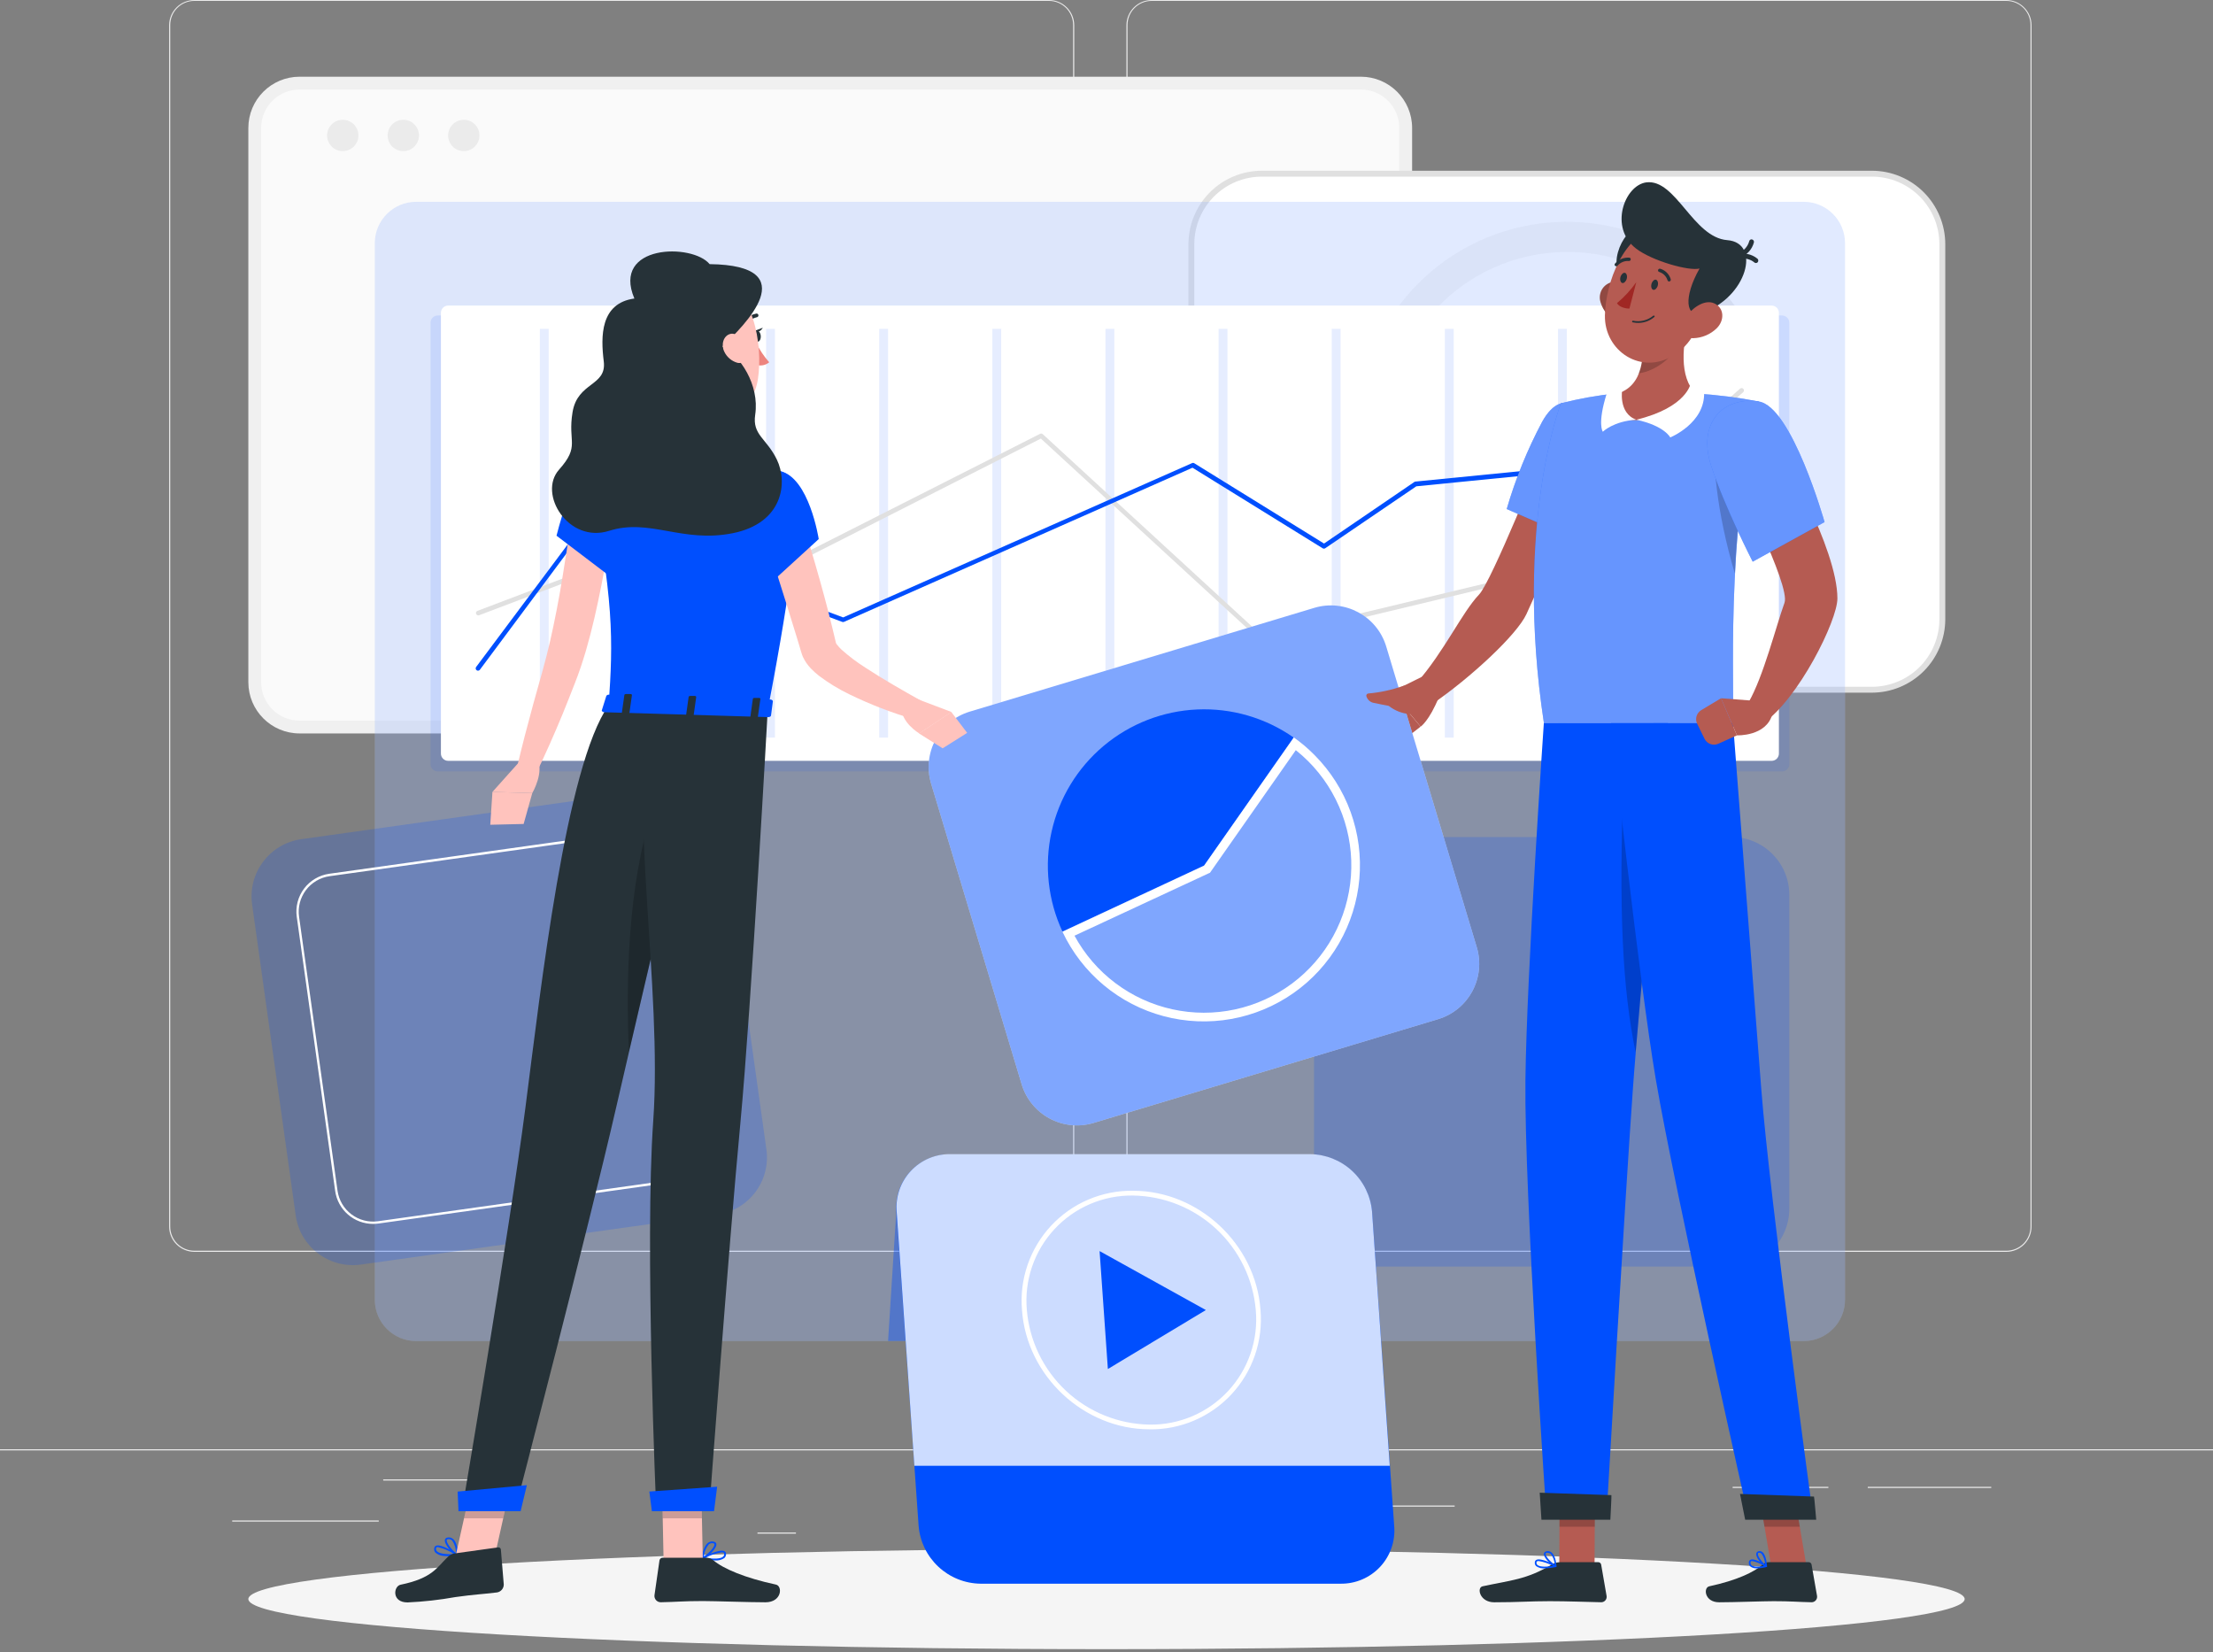 <svg width="280" height="209" viewBox="0 0 280 209" fill="none" xmlns="http://www.w3.org/2000/svg">
<rect x="0" y="0" width="280" height="209" fill="#808080" stroke="none"/>
<path d="M280 183.344H0V183.484H280V183.344Z" fill="#EBEBEB"/>
<path d="M47.925 192.354H29.378V192.494H47.925V192.354Z" fill="#EBEBEB"/>
<path d="M100.705 193.878H95.838V194.018H100.705V193.878Z" fill="#EBEBEB"/>
<path d="M62.72 187.158H48.485V187.298H62.72V187.158Z" fill="#EBEBEB"/>
<path d="M251.944 188.098H236.32V188.238H251.944V188.098Z" fill="#EBEBEB"/>
<path d="M231.336 188.098H219.223V188.238H231.336V188.098Z" fill="#EBEBEB"/>
<path d="M184.05 190.462H155.238V190.602H184.05V190.462Z" fill="#EBEBEB"/>
<path d="M132.72 158.368H24.59C23.742 158.366 22.931 158.029 22.332 157.429C21.734 156.83 21.398 156.017 21.398 155.17V3.17C21.405 2.327 21.744 1.522 22.342 0.929C22.94 0.335 23.747 0.001 24.59 -1.52588e-05H132.72C133.568 -1.52588e-05 134.381 0.337 134.981 0.937C135.581 1.536 135.918 2.35 135.918 3.198V155.17C135.918 156.018 135.581 156.832 134.981 157.431C134.381 158.031 133.568 158.368 132.72 158.368ZM24.59 0.112C23.78 0.113 23.003 0.436 22.431 1.01C21.859 1.583 21.538 2.36 21.538 3.17V155.17C21.538 155.98 21.859 156.757 22.431 157.33C23.003 157.904 23.78 158.226 24.59 158.228H132.72C133.531 158.226 134.307 157.904 134.88 157.331C135.454 156.758 135.776 155.981 135.778 155.17V3.17C135.776 2.359 135.454 1.582 134.88 1.009C134.307 0.436 133.531 0.113 132.72 0.112H24.59Z" fill="#EBEBEB"/>
<path d="M253.854 158.368H145.718C144.87 158.366 144.058 158.029 143.458 157.43C142.859 156.83 142.522 156.018 142.52 155.17V3.17C142.529 2.327 142.869 1.522 143.468 0.928C144.067 0.335 144.875 0.001 145.718 -1.52588e-05H253.854C254.695 0.003 255.501 0.337 256.098 0.931C256.694 1.524 257.033 2.328 257.04 3.17V155.17C257.04 156.016 256.705 156.828 256.107 157.427C255.51 158.027 254.7 158.365 253.854 158.368ZM145.718 0.112C144.907 0.113 144.13 0.436 143.557 1.009C142.984 1.582 142.661 2.359 142.66 3.17V155.17C142.661 155.981 142.984 156.758 143.557 157.331C144.13 157.904 144.907 158.226 145.718 158.228H253.854C254.664 158.226 255.441 157.904 256.014 157.331C256.587 156.758 256.91 155.981 256.911 155.17V3.17C256.91 2.359 256.587 1.582 256.014 1.009C255.441 0.436 254.664 0.113 253.854 0.112H145.718Z" fill="#EBEBEB"/>
<path d="M172.183 9.705H37.906C34.325 9.705 31.422 12.608 31.422 16.19V86.302C31.422 89.883 34.325 92.786 37.906 92.786H172.183C175.765 92.786 178.668 89.883 178.668 86.302V16.19C178.668 12.608 175.765 9.705 172.183 9.705Z" fill="#F0F0F0"/>
<path d="M177.044 86.307V16.19C177.044 13.505 174.868 11.329 172.183 11.329L37.901 11.329C35.216 11.329 33.04 13.505 33.04 16.19V86.307C33.04 88.992 35.216 91.168 37.901 91.168L172.183 91.168C174.868 91.168 177.044 88.992 177.044 86.307Z" fill="#FAFAFA"/>
<path d="M43.366 19.118C44.461 19.118 45.349 18.231 45.349 17.136C45.349 16.041 44.461 15.154 43.366 15.154C42.272 15.154 41.384 16.041 41.384 17.136C41.384 18.231 42.272 19.118 43.366 19.118Z" fill="#EBEBEB"/>
<path d="M51.027 19.118C52.122 19.118 53.01 18.231 53.01 17.136C53.01 16.041 52.122 15.154 51.027 15.154C49.932 15.154 49.045 16.041 49.045 17.136C49.045 18.231 49.932 19.118 51.027 19.118Z" fill="#EBEBEB"/>
<path d="M58.682 19.118C59.777 19.118 60.665 18.231 60.665 17.136C60.665 16.041 59.777 15.154 58.682 15.154C57.587 15.154 56.7 16.041 56.7 17.136C56.7 18.231 57.587 19.118 58.682 19.118Z" fill="#EBEBEB"/>
<path d="M236.846 21.974H159.65C154.73 21.974 150.741 25.963 150.741 30.884V78.35C150.741 83.27 154.73 87.259 159.65 87.259H236.846C241.767 87.259 245.756 83.27 245.756 78.35V30.884C245.756 25.963 241.767 21.974 236.846 21.974Z" fill="white"/>
<path d="M236.846 87.629H159.645C157.185 87.624 154.828 86.645 153.088 84.906C151.349 83.167 150.37 80.809 150.366 78.35V30.878C150.37 28.419 151.349 26.061 153.088 24.322C154.828 22.583 157.185 21.604 159.645 21.599H236.846C239.306 21.604 241.664 22.583 243.403 24.322C245.142 26.061 246.121 28.419 246.126 30.878V78.35C246.121 80.809 245.142 83.167 243.403 84.906C241.664 86.645 239.306 87.624 236.846 87.629ZM159.645 22.344C157.382 22.347 155.213 23.247 153.613 24.847C152.013 26.447 151.113 28.616 151.11 30.878V78.35C151.113 80.612 152.013 82.781 153.613 84.381C155.213 85.981 157.382 86.881 159.645 86.884H236.846C239.109 86.881 241.278 85.981 242.878 84.381C244.478 82.781 245.378 80.612 245.381 78.35V30.878C245.378 28.616 244.478 26.447 242.878 24.847C241.278 23.247 239.109 22.347 236.846 22.344H159.645Z" fill="#E0E0E0"/>
<path d="M187.992 79.117C183.694 77.317 179.944 74.42 177.117 70.717L180.13 68.421C182.553 71.599 185.769 74.085 189.457 75.626C193.144 77.168 197.172 77.712 201.137 77.204C205.101 76.697 208.862 75.154 212.042 72.733C215.221 70.311 217.708 67.096 219.251 63.409L222.746 64.87C220 71.346 214.808 76.476 208.3 79.144C201.792 81.812 194.493 81.802 187.992 79.117Z" fill="#E0E0E0"/>
<path d="M222.746 64.859L219.251 63.398C220.407 60.639 221.008 57.679 221.019 54.688C221.03 51.696 220.452 48.732 219.316 45.964C218.181 43.197 216.511 40.68 214.402 38.559C212.293 36.437 209.787 34.752 207.026 33.6L208.494 30.094C214.991 32.813 220.142 38.001 222.815 44.517C225.487 51.033 225.462 58.344 222.746 64.842V64.859Z" fill="#EBEBEB"/>
<path d="M177.117 70.706C173.575 66.056 171.667 60.369 171.687 54.524C171.707 48.68 173.654 43.005 177.227 38.38C180.8 33.755 185.799 30.438 191.449 28.943C197.099 27.448 203.084 27.859 208.477 30.111L207.026 33.6C202.406 31.688 197.284 31.349 192.452 32.636C187.619 33.923 183.344 36.764 180.287 40.722C177.23 44.679 175.559 49.533 175.534 54.533C175.509 59.534 177.129 64.404 180.146 68.393L177.117 70.706Z" fill="#F5F5F5"/>
<path d="M140 208.634C199.966 208.634 248.578 205.796 248.578 202.294C248.578 198.793 199.966 195.955 140 195.955C80.034 195.955 31.422 198.793 31.422 202.294C31.422 205.796 80.034 208.634 140 208.634Z" fill="#F5F5F5"/>
<g opacity="0.3">
<path d="M228.206 25.53H52.657C49.765 25.53 47.421 27.875 47.421 30.766V164.422C47.421 167.313 49.765 169.658 52.657 169.658H228.206C231.097 169.658 233.442 167.313 233.442 164.422V30.766C233.442 27.875 231.097 25.53 228.206 25.53Z" fill="white"/>
<path opacity="0.4" d="M228.206 25.53H52.657C49.765 25.53 47.421 27.875 47.421 30.766V164.422C47.421 167.313 49.765 169.658 52.657 169.658H228.206C231.097 169.658 233.442 167.313 233.442 164.422V30.766C233.442 27.875 231.097 25.53 228.206 25.53Z" fill="#004FFE"/>
</g>
<path opacity="0.1" d="M225.473 39.911H55.39C54.882 39.911 54.471 40.322 54.471 40.83V96.673C54.471 97.18 54.882 97.591 55.39 97.591H225.473C225.98 97.591 226.391 97.18 226.391 96.673V40.83C226.391 40.322 225.98 39.911 225.473 39.911Z" fill="#004FFE"/>
<path d="M224.157 38.657H56.706C56.198 38.657 55.787 39.068 55.787 39.575V95.334C55.787 95.842 56.198 96.253 56.706 96.253H224.157C224.664 96.253 225.075 95.842 225.075 95.334V39.575C225.075 39.068 224.664 38.657 224.157 38.657Z" fill="white"/>
<path opacity="0.1" d="M69.423 41.602H68.303V93.313H69.423V41.602Z" fill="#004FFE"/>
<path opacity="0.1" d="M83.737 41.602H82.617V93.313H83.737V41.602Z" fill="#004FFE"/>
<path opacity="0.1" d="M98.05 41.602H96.93V93.313H98.05V41.602Z" fill="#004FFE"/>
<path opacity="0.1" d="M112.364 41.602H111.244V93.313H112.364V41.602Z" fill="#004FFE"/>
<path opacity="0.1" d="M126.678 41.602H125.558V93.313H126.678V41.602Z" fill="#004FFE"/>
<path opacity="0.1" d="M140.991 41.602H139.871V93.313H140.991V41.602Z" fill="#004FFE"/>
<path opacity="0.1" d="M155.305 41.602H154.185V93.313H155.305V41.602Z" fill="#004FFE"/>
<path opacity="0.1" d="M169.618 41.602H168.498V93.313H169.618V41.602Z" fill="#004FFE"/>
<path opacity="0.1" d="M183.932 41.602H182.812V93.313H183.932V41.602Z" fill="#004FFE"/>
<path opacity="0.1" d="M198.245 41.602H197.125V93.313H198.245V41.602Z" fill="#004FFE"/>
<path opacity="0.1" d="M212.559 41.602H211.439V93.313H212.559V41.602Z" fill="#004FFE"/>
<path d="M159.729 81.155C159.692 81.156 159.656 81.15 159.623 81.136C159.589 81.123 159.558 81.103 159.533 81.077L131.695 55.485L102.441 70.325C102.364 70.356 102.277 70.356 102.2 70.325L91.42 66.147L60.62 77.834C60.547 77.862 60.465 77.859 60.394 77.826C60.322 77.794 60.267 77.734 60.239 77.661C60.225 77.625 60.218 77.586 60.218 77.547C60.219 77.509 60.227 77.471 60.243 77.435C60.259 77.4 60.281 77.368 60.31 77.341C60.338 77.314 60.371 77.294 60.407 77.28L91.33 65.554C91.399 65.528 91.475 65.528 91.543 65.554L102.306 69.72L131.6 54.88C131.654 54.852 131.715 54.842 131.775 54.85C131.835 54.858 131.891 54.884 131.936 54.925L159.813 80.55L193.654 72.436L220.164 49.168C220.223 49.116 220.301 49.09 220.38 49.095C220.459 49.1 220.532 49.137 220.584 49.196C220.636 49.255 220.662 49.333 220.657 49.412C220.652 49.49 220.615 49.564 220.556 49.616L193.99 72.934C193.951 72.964 193.908 72.985 193.861 72.996L159.796 81.166L159.729 81.155Z" fill="#E0E0E0"/>
<path d="M60.48 84.846C60.417 84.847 60.356 84.827 60.306 84.79C60.275 84.767 60.248 84.738 60.227 84.705C60.207 84.671 60.193 84.634 60.188 84.596C60.182 84.557 60.184 84.517 60.194 84.48C60.204 84.442 60.221 84.406 60.245 84.375L73.92 66.08C73.958 66.028 74.012 65.991 74.074 65.973C74.136 65.954 74.201 65.957 74.262 65.979L106.68 78.109L150.814 58.593C150.856 58.571 150.903 58.559 150.951 58.559C150.999 58.559 151.046 58.571 151.088 58.593L167.524 68.762L178.959 60.967C178.998 60.939 179.045 60.923 179.094 60.922L220.366 56.834C220.444 56.828 220.522 56.853 220.582 56.903C220.643 56.953 220.682 57.025 220.69 57.103C220.697 57.182 220.672 57.26 220.622 57.32C220.572 57.381 220.5 57.419 220.422 57.428L179.2 61.522L167.67 69.362C167.622 69.392 167.566 69.408 167.51 69.408C167.453 69.408 167.398 69.392 167.35 69.362L150.881 59.17L106.781 78.674C106.709 78.703 106.629 78.703 106.557 78.674L74.234 66.578L60.738 84.7C60.711 84.744 60.673 84.781 60.628 84.806C60.583 84.832 60.532 84.845 60.48 84.846Z" fill="#004FFE"/>
<path opacity="0.2" d="M219.078 105.89H173.566C169.527 105.89 166.253 109.165 166.253 113.204V152.919C166.253 156.958 169.527 160.233 173.566 160.233H219.078C223.117 160.233 226.391 156.958 226.391 152.919V113.204C226.391 109.165 223.117 105.89 219.078 105.89Z" fill="#004FFE"/>
<path opacity="0.4" d="M121.307 153.317L113.434 152.757L112.364 169.652H121.307V153.317Z" fill="#004FFE"/>
<path d="M169.585 200.351H124.068C122.086 200.326 120.184 199.562 118.734 198.21C117.284 196.858 116.391 195.013 116.228 193.038L113.428 153.317C113.35 152.382 113.468 151.441 113.776 150.554C114.083 149.668 114.573 148.855 115.213 148.169C115.854 147.484 116.63 146.94 117.494 146.572C118.357 146.205 119.288 146.023 120.226 146.037H165.76C167.737 146.06 169.635 146.818 171.085 148.164C172.534 149.51 173.43 151.346 173.6 153.317L176.4 193.038C176.483 193.977 176.368 194.923 176.062 195.815C175.756 196.706 175.265 197.524 174.623 198.214C173.98 198.903 173.199 199.45 172.331 199.818C171.463 200.187 170.527 200.368 169.585 200.351Z" fill="#004FFE"/>
<path opacity="0.8" d="M165.76 146.009H120.249C119.311 145.995 118.38 146.177 117.516 146.544C116.653 146.912 115.876 147.456 115.236 148.142C114.595 148.827 114.105 149.64 113.798 150.526C113.491 151.413 113.372 152.354 113.45 153.289L115.69 185.433H175.84L173.6 153.289C173.431 151.319 172.534 149.482 171.085 148.136C169.636 146.79 167.738 146.032 165.76 146.009Z" fill="white"/>
<path d="M145.432 180.818C137.127 180.818 129.898 174.059 129.31 165.754C129.14 163.817 129.379 161.866 130.011 160.026C130.643 158.187 131.653 156.501 132.977 155.076C134.302 153.652 135.91 152.521 137.698 151.757C139.487 150.993 141.415 150.612 143.36 150.64C151.665 150.64 158.894 157.399 159.482 165.704C159.653 167.641 159.414 169.593 158.783 171.433C158.152 173.272 157.142 174.959 155.819 176.384C154.495 177.809 152.887 178.94 151.099 179.705C149.311 180.47 147.382 180.851 145.438 180.824L145.432 180.818ZM143.36 151.245C141.499 151.218 139.652 151.582 137.941 152.314C136.229 153.045 134.69 154.128 133.423 155.492C132.156 156.856 131.19 158.471 130.586 160.232C129.983 161.993 129.756 163.861 129.92 165.715C130.247 169.629 132.018 173.282 134.888 175.963C137.758 178.644 141.522 180.163 145.449 180.225C147.31 180.252 149.156 179.887 150.868 179.156C152.58 178.424 154.119 177.341 155.386 175.977C156.652 174.613 157.619 172.999 158.222 171.238C158.826 169.477 159.053 167.609 158.889 165.754C158.561 161.84 156.791 158.188 153.921 155.507C151.051 152.825 147.287 151.306 143.36 151.245Z" fill="white"/>
<path d="M152.572 165.732L139.126 158.273L140.174 173.191L152.572 165.732Z" fill="#004FFE"/>
<path d="M201.751 198.145H197.288L197.338 187.807H201.802L201.751 198.145Z" fill="#B55B52"/>
<path d="M228.564 198.145H224.101L222.348 187.807H226.811L228.564 198.145Z" fill="#B55B52"/>
<path d="M223.804 197.63H228.844C228.931 197.627 229.016 197.657 229.083 197.712C229.15 197.768 229.194 197.846 229.208 197.932L229.902 201.902C229.917 202.001 229.91 202.102 229.882 202.198C229.854 202.294 229.806 202.382 229.74 202.458C229.675 202.533 229.594 202.594 229.503 202.635C229.412 202.677 229.313 202.698 229.214 202.698C227.461 202.664 226.615 202.563 224.409 202.563C223.054 202.563 219.369 202.703 217.515 202.703C215.662 202.703 215.488 200.85 216.261 200.682C219.738 199.931 221.939 198.895 223.087 197.882C223.289 197.717 223.543 197.628 223.804 197.63Z" fill="#263238"/>
<path d="M197.344 197.63H202.216C202.303 197.628 202.389 197.658 202.456 197.713C202.524 197.768 202.57 197.846 202.586 197.932L203.274 201.902C203.291 202.001 203.285 202.101 203.259 202.197C203.232 202.293 203.185 202.382 203.12 202.458C203.056 202.533 202.976 202.594 202.885 202.635C202.795 202.677 202.696 202.698 202.597 202.698C200.838 202.664 198.302 202.563 196.09 202.563C193.508 202.563 192.086 202.703 189.056 202.703C187.219 202.703 186.816 200.85 187.578 200.682C191.106 199.92 193.144 199.836 196.252 197.977C196.578 197.764 196.955 197.644 197.344 197.63Z" fill="#263238"/>
<path d="M201.32 59.086L195.222 57.299C195.222 57.299 188.737 73.539 187.135 75.219C184.962 77.498 182.778 82.365 179.228 86.419C179.474 87.142 180.65 88.754 181.278 89.018C186.038 85.758 191.918 80.321 193.133 77.689C195.866 71.708 201.32 59.086 201.32 59.086Z" fill="#B55B52"/>
<path d="M203.168 56.297C204.904 60.161 199.763 68.365 199.763 68.365L190.635 64.4C191.745 60.578 193.247 56.882 195.115 53.368C197.926 48.311 201.264 52.08 203.168 56.297Z" fill="#004FFE"/>
<path opacity="0.4" d="M203.168 56.297C204.904 60.161 199.763 68.365 199.763 68.365L190.635 64.4C191.745 60.578 193.247 56.882 195.115 53.368C197.926 48.311 201.264 52.08 203.168 56.297Z" fill="white"/>
<path d="M180.684 85.238L176.07 87.517L179.749 91.924C179.749 91.924 180.83 91.213 182.062 88.183L180.684 85.238Z" fill="#B55B52"/>
<path d="M174.306 92.831L175.263 93.626C175.577 93.885 175.97 94.029 176.376 94.036C176.783 94.043 177.18 93.913 177.503 93.666L179.743 91.924L176.064 87.517L173.992 90.395C173.728 90.766 173.614 91.223 173.672 91.675C173.73 92.126 173.956 92.539 174.306 92.831Z" fill="#B55B52"/>
<path d="M166.282 76.901L122.704 90.025C118.837 91.189 116.646 95.269 117.81 99.137L129.263 137.165C130.428 141.032 134.507 143.224 138.375 142.059L181.953 128.935C185.82 127.77 188.011 123.691 186.847 119.823L175.394 81.795C174.229 77.927 170.15 75.736 166.282 76.901Z" fill="white"/>
<path opacity="0.5" d="M166.282 76.901L122.704 90.025C118.837 91.189 116.646 95.269 117.81 99.137L129.263 137.165C130.428 141.032 134.507 143.224 138.375 142.059L181.953 128.935C185.82 127.77 188.011 123.691 186.847 119.823L175.394 81.795C174.229 77.927 170.15 75.736 166.282 76.901Z" fill="#004FFE"/>
<path d="M152.348 109.491L134.428 117.846C132.592 113.903 132.107 109.465 133.05 105.218C133.992 100.972 136.309 97.155 139.641 94.359C142.973 91.563 147.134 89.944 151.48 89.753C155.825 89.561 160.112 90.809 163.677 93.302L152.348 109.491Z" fill="#004FFE"/>
<path d="M163.94 94.892C164.496 95.334 165.027 95.807 165.53 96.309C167.419 98.201 168.878 100.478 169.809 102.983C170.74 105.489 171.122 108.166 170.927 110.833C170.733 113.499 169.967 116.092 168.682 118.437C167.398 120.781 165.623 122.821 163.481 124.42C161.338 126.018 158.876 127.137 156.263 127.701C153.65 128.264 150.946 128.259 148.334 127.685C145.723 127.112 143.266 125.983 141.13 124.376C138.993 122.77 137.227 120.722 135.951 118.373L152.818 110.533L153.093 110.41L153.266 110.163L163.94 94.92M163.682 93.33L152.348 109.519L134.428 117.874C135.655 120.48 137.437 122.786 139.649 124.631C141.861 126.476 144.449 127.815 147.233 128.554C150.017 129.294 152.929 129.416 155.764 128.912C158.6 128.408 161.292 127.29 163.65 125.637C166.009 123.984 167.977 121.835 169.418 119.341C170.859 116.847 171.738 114.068 171.992 111.199C172.246 108.33 171.87 105.44 170.891 102.732C169.911 100.023 168.351 97.561 166.32 95.519C165.509 94.696 164.626 93.946 163.682 93.279V93.33Z" fill="white"/>
<path opacity="0.2" d="M197.338 187.807L197.31 193.138H201.779L201.807 187.807H197.338Z" fill="black"/>
<path opacity="0.2" d="M226.811 187.807H222.348L223.25 193.138H227.718L226.811 187.807Z" fill="black"/>
<path d="M197.495 51.022C197.495 51.022 191.537 66.366 195.345 91.482H219.229C219.57 87.814 218.159 68.068 222.522 50.792C219.897 50.284 217.243 49.948 214.575 49.784C211.194 49.588 207.804 49.588 204.422 49.784C202.085 50.02 199.77 50.434 197.495 51.022Z" fill="#004FFE"/>
<path opacity="0.4" d="M197.495 51.022C197.495 51.022 191.537 66.366 195.345 91.482H219.229C219.57 87.814 218.159 68.068 222.522 50.792C219.897 50.284 217.243 49.948 214.575 49.784C211.194 49.588 207.804 49.588 204.422 49.784C202.085 50.02 199.77 50.434 197.495 51.022Z" fill="white"/>
<path opacity="0.2" d="M217.129 55.059C216.569 57.904 217.168 64.702 219.503 72.565C219.781 65.817 220.653 59.106 222.107 52.511V52.478C220.545 52.315 217.638 52.394 217.129 55.059Z" fill="black"/>
<path d="M213.702 40.32C212.906 43.585 212.391 47.634 214.575 49.84C214.575 49.84 213.102 53.155 207.032 53.155C201.488 53.155 204.422 49.84 204.422 49.84C208.107 48.972 208.13 44.464 207.62 41.927L213.702 40.32Z" fill="#B55B52"/>
<path d="M207.038 53.099C210.616 53.872 211.327 55.339 211.327 55.339C211.327 55.339 215.779 53.53 215.611 49.605C215.611 49.605 214.564 48.961 213.931 48.44C213.92 48.462 213.511 51.52 207.038 53.099Z" fill="white"/>
<path d="M207.038 53.099C204.142 53.278 202.798 54.617 202.798 54.617C202.798 54.617 202.07 53.67 203.291 49.784C203.931 49.527 204.59 49.321 205.262 49.168C205.262 49.168 204.68 52.259 207.038 53.099Z" fill="white"/>
<path opacity="0.2" d="M207.614 41.877C207.922 43.361 208.04 45.522 207.334 47.236C207.906 47.151 208.463 46.983 208.986 46.738C211.086 45.769 212.167 44.246 213.332 41.983C213.438 41.423 213.562 40.863 213.702 40.303L207.614 41.877Z" fill="black"/>
<path d="M202.535 38.304C202.696 38.82 202.961 39.297 203.315 39.706C203.668 40.115 204.103 40.446 204.59 40.678C205.901 41.294 206.83 40.118 206.735 38.752C206.629 37.498 205.822 35.666 204.383 35.638C204.066 35.642 203.753 35.721 203.473 35.87C203.192 36.019 202.951 36.233 202.77 36.494C202.589 36.755 202.474 37.055 202.433 37.37C202.392 37.685 202.427 38.005 202.535 38.304Z" fill="#B55B52"/>
<path opacity="0.2" d="M202.535 38.304C202.696 38.82 202.961 39.297 203.315 39.706C203.668 40.115 204.103 40.446 204.59 40.678C205.901 41.294 206.83 40.118 206.735 38.752C206.629 37.498 205.822 35.666 204.383 35.638C204.066 35.642 203.753 35.721 203.473 35.87C203.192 36.019 202.951 36.233 202.77 36.494C202.589 36.755 202.474 37.055 202.433 37.37C202.392 37.685 202.427 38.005 202.535 38.304Z" fill="black"/>
<path d="M207.239 29.12C205.436 28.465 202.535 35.084 206.556 35.465C210.577 35.846 209.95 30.117 207.239 29.12Z" fill="#263238"/>
<path d="M216.541 36.31C215.152 40.589 214.547 43.159 211.814 44.912C207.704 47.555 202.955 44.419 203.062 39.872C203.162 35.773 205.419 29.462 210.045 28.672C214.67 27.882 217.93 32.026 216.541 36.31Z" fill="#B55B52"/>
<path d="M207.038 31.472C203.538 28.818 205.537 23.436 208.298 23.072C212.05 22.602 214.194 30.038 218.546 30.38C222.897 30.722 221.015 37.66 215.365 39.57C213.287 40.281 212.962 37.643 215.034 33.97C213.702 34.322 209.059 33.006 207.038 31.472Z" fill="#263238"/>
<path d="M206.998 40.841C207.416 40.877 207.836 40.83 208.235 40.702C208.634 40.575 209.004 40.368 209.322 40.096C209.332 40.086 209.34 40.074 209.346 40.061C209.351 40.048 209.354 40.034 209.354 40.02C209.354 40.006 209.351 39.992 209.346 39.979C209.34 39.967 209.332 39.955 209.322 39.945C209.302 39.926 209.275 39.915 209.247 39.915C209.219 39.915 209.192 39.926 209.171 39.945C208.821 40.235 208.41 40.442 207.969 40.55C207.528 40.659 207.068 40.666 206.623 40.572C206.596 40.567 206.567 40.573 206.544 40.589C206.521 40.605 206.505 40.629 206.5 40.656C206.497 40.669 206.496 40.683 206.498 40.697C206.501 40.71 206.505 40.723 206.513 40.734C206.52 40.746 206.53 40.756 206.541 40.764C206.552 40.771 206.565 40.777 206.578 40.779C206.717 40.808 206.857 40.828 206.998 40.841Z" fill="#263238"/>
<path d="M217.224 41.513C216.421 42.305 215.345 42.76 214.217 42.784C212.744 42.784 212.464 41.373 213.254 40.174C213.965 39.099 215.583 37.8 216.882 38.371C218.182 38.942 218.21 40.522 217.224 41.513Z" fill="#B55B52"/>
<path d="M211.042 91.482C211.042 91.482 210.437 97.082 209.658 104.703C208.768 113.327 207.659 124.522 206.959 133.056C206.957 133.095 206.957 133.134 206.959 133.174C206.825 134.792 206.702 136.31 206.606 137.698C205.604 151.614 203.246 192.108 203.246 192.108H195.686C195.686 192.108 192.836 150.786 193.004 136.623C193.166 123.004 195.334 91.482 195.334 91.482H211.042Z" fill="#004FFE"/>
<path d="M203.885 189.146C203.918 189.146 203.75 192.259 203.75 192.259H195.031L194.813 188.838L203.885 189.146Z" fill="#263238"/>
<path opacity="0.2" d="M209.658 104.72C208.768 113.344 207.659 124.538 206.959 133.073C206.957 133.112 206.957 133.151 206.959 133.19C205.279 125.104 204.781 115.041 205.425 98.47L209.658 104.72Z" fill="black"/>
<path d="M203.84 91.482C203.84 91.482 207.323 123.743 209.496 136.528C211.87 150.528 221.256 192.108 221.256 192.108H229.438C229.438 192.108 223.922 151.659 222.846 137.788C221.676 122.741 219.268 91.47 219.268 91.47L203.84 91.482Z" fill="#004FFE"/>
<path d="M229.516 189.33C229.55 189.33 229.796 192.259 229.796 192.259H220.808L220.153 188.994L229.516 189.33Z" fill="#263238"/>
<path d="M209.754 36.109C209.664 36.462 209.401 36.708 209.194 36.669C208.986 36.63 208.858 36.294 208.947 35.941C209.037 35.588 209.3 35.336 209.507 35.381C209.714 35.426 209.843 35.756 209.754 36.109Z" fill="#263238"/>
<path d="M205.828 35.246C205.738 35.599 205.475 35.846 205.268 35.806C205.061 35.767 204.932 35.426 205.022 35.073C205.111 34.72 205.374 34.474 205.582 34.513C205.789 34.552 205.918 34.894 205.828 35.246Z" fill="#263238"/>
<path d="M207.032 35.694C206.337 36.685 205.514 37.579 204.585 38.354C205.05 39.071 206.164 39.038 206.164 39.038L207.032 35.694Z" fill="#A02724"/>
<path d="M211.12 35.599C211.089 35.589 211.062 35.572 211.038 35.55C211.015 35.528 210.997 35.5 210.986 35.47C210.912 35.22 210.778 34.992 210.596 34.807C210.413 34.621 210.187 34.484 209.938 34.406C209.911 34.401 209.886 34.389 209.864 34.373C209.841 34.357 209.822 34.337 209.808 34.313C209.794 34.289 209.785 34.263 209.781 34.236C209.778 34.209 209.78 34.181 209.787 34.154C209.804 34.1 209.84 34.054 209.888 34.024C209.937 33.994 209.994 33.983 210.05 33.992C210.367 34.083 210.655 34.253 210.889 34.485C211.123 34.717 211.295 35.004 211.389 35.319C211.402 35.357 211.404 35.398 211.395 35.437C211.387 35.476 211.367 35.512 211.34 35.541C211.312 35.57 211.277 35.591 211.238 35.601C211.199 35.611 211.158 35.611 211.12 35.599Z" fill="#263238"/>
<path d="M219.677 32.245C219.688 32.2 219.71 32.158 219.741 32.124C219.772 32.089 219.812 32.064 219.856 32.049C220.209 31.934 220.528 31.733 220.784 31.464C221.04 31.195 221.225 30.867 221.323 30.509C221.331 30.471 221.347 30.435 221.369 30.403C221.391 30.371 221.42 30.344 221.453 30.324C221.486 30.303 221.522 30.29 221.561 30.284C221.599 30.278 221.638 30.28 221.676 30.29C221.755 30.309 221.824 30.357 221.868 30.425C221.913 30.492 221.93 30.575 221.917 30.654C221.8 31.108 221.571 31.526 221.251 31.868C220.931 32.21 220.53 32.467 220.086 32.614C220.009 32.642 219.925 32.639 219.85 32.605C219.776 32.572 219.718 32.511 219.688 32.435C219.665 32.374 219.661 32.308 219.677 32.245Z" fill="#263238"/>
<path d="M222.253 33.264C222.209 33.278 222.163 33.281 222.119 33.273C222.074 33.265 222.031 33.247 221.995 33.219C221.71 32.982 221.37 32.82 221.007 32.746C220.643 32.673 220.267 32.691 219.912 32.799C219.875 32.813 219.835 32.819 219.796 32.818C219.756 32.816 219.717 32.806 219.682 32.789C219.646 32.772 219.614 32.747 219.589 32.717C219.563 32.687 219.543 32.652 219.531 32.614C219.507 32.538 219.511 32.456 219.545 32.384C219.578 32.311 219.637 32.254 219.71 32.222C220.157 32.077 220.634 32.046 221.096 32.133C221.558 32.221 221.99 32.422 222.354 32.721C222.416 32.772 222.456 32.845 222.466 32.925C222.477 33.005 222.456 33.086 222.41 33.152C222.372 33.206 222.316 33.246 222.253 33.264Z" fill="#263238"/>
<path d="M204.434 33.678C204.403 33.668 204.375 33.653 204.35 33.634C204.33 33.614 204.314 33.59 204.303 33.564C204.292 33.538 204.286 33.511 204.286 33.482C204.286 33.454 204.292 33.426 204.303 33.401C204.314 33.374 204.33 33.351 204.35 33.331C204.574 33.075 204.854 32.876 205.169 32.748C205.485 32.621 205.825 32.569 206.164 32.598C206.191 32.602 206.217 32.611 206.24 32.626C206.263 32.64 206.283 32.659 206.299 32.682C206.314 32.705 206.324 32.73 206.329 32.757C206.334 32.784 206.333 32.812 206.326 32.838C206.317 32.895 206.286 32.945 206.24 32.978C206.194 33.011 206.136 33.026 206.08 33.018C205.812 32.999 205.543 33.044 205.295 33.148C205.047 33.252 204.827 33.413 204.652 33.617C204.625 33.646 204.59 33.667 204.551 33.678C204.513 33.689 204.472 33.689 204.434 33.678Z" fill="#263238"/>
<path d="M225.17 56.89L219.52 60.301C219.52 60.301 226.565 74.094 225.786 76.25C224.722 79.184 223.11 85.624 221.228 88.861C221.407 89.572 222.443 91.224 223.059 91.521C227.539 88.441 232.484 78.512 232.478 75.706C232.473 69.311 225.17 56.89 225.17 56.89Z" fill="#B55B52"/>
<path d="M222.522 50.792C226.716 51.408 230.854 66.046 230.854 66.046L221.76 71.058C221.76 71.058 218.187 64.098 216.507 58.929C214.726 53.508 218.019 50.137 222.522 50.792Z" fill="#004FFE"/>
<path opacity="0.4" d="M222.522 50.792C226.716 51.408 230.854 66.046 230.854 66.046L221.76 71.058C221.76 71.058 218.187 64.098 216.507 58.929C214.726 53.508 218.019 50.137 222.522 50.792Z" fill="white"/>
<path d="M222.32 198.408C222.018 198.434 221.717 198.352 221.469 198.178C221.392 198.109 221.335 198.021 221.301 197.923C221.268 197.825 221.26 197.72 221.278 197.618C221.282 197.556 221.302 197.496 221.336 197.444C221.371 197.391 221.418 197.349 221.474 197.322C221.973 197.07 223.378 197.954 223.535 198.055C223.552 198.067 223.565 198.083 223.572 198.102C223.58 198.121 223.583 198.141 223.58 198.162C223.575 198.182 223.564 198.2 223.549 198.215C223.535 198.23 223.516 198.24 223.496 198.246C223.112 198.345 222.717 198.4 222.32 198.408ZM221.698 197.484C221.652 197.48 221.605 197.49 221.564 197.512C221.53 197.512 221.497 197.551 221.491 197.635C221.477 197.704 221.481 197.775 221.502 197.842C221.524 197.909 221.563 197.969 221.614 198.016C221.85 198.223 222.432 198.251 223.194 198.1C222.733 197.793 222.215 197.584 221.67 197.484H221.698Z" fill="#004FFE"/>
<path d="M223.44 198.24H223.395C222.941 197.988 222.096 197.008 222.213 196.51C222.233 196.431 222.279 196.362 222.343 196.312C222.407 196.262 222.485 196.235 222.566 196.235C222.645 196.225 222.726 196.231 222.802 196.255C222.878 196.278 222.949 196.317 223.009 196.37C223.507 196.795 223.569 198.083 223.569 198.139C223.568 198.158 223.564 198.176 223.555 198.193C223.546 198.209 223.534 198.224 223.518 198.234C223.494 198.246 223.466 198.248 223.44 198.24ZM222.628 196.431H222.577C222.443 196.431 222.426 196.515 222.421 196.538C222.348 196.834 222.885 197.574 223.328 197.921C223.318 197.433 223.162 196.959 222.88 196.56C222.848 196.525 222.809 196.496 222.766 196.476C222.722 196.456 222.676 196.444 222.628 196.442V196.431Z" fill="#004FFE"/>
<path d="M195.44 198.408C195.062 198.444 194.684 198.347 194.37 198.134C194.3 198.07 194.247 197.989 194.217 197.898C194.186 197.808 194.18 197.712 194.197 197.618C194.202 197.559 194.222 197.503 194.255 197.454C194.289 197.405 194.334 197.365 194.387 197.338C194.947 197.036 196.694 197.943 196.89 198.05C196.91 198.06 196.925 198.077 196.935 198.097C196.944 198.117 196.946 198.14 196.941 198.162C196.937 198.184 196.926 198.204 196.91 198.22C196.894 198.236 196.873 198.247 196.851 198.251C196.386 198.346 195.914 198.398 195.44 198.408ZM194.678 197.484C194.609 197.48 194.54 197.493 194.477 197.523C194.457 197.535 194.44 197.551 194.427 197.571C194.415 197.59 194.407 197.612 194.404 197.635C194.393 197.697 194.398 197.76 194.417 197.82C194.437 197.88 194.471 197.933 194.516 197.977C194.779 198.218 195.513 198.262 196.51 198.1C195.941 197.791 195.323 197.582 194.684 197.484H194.678Z" fill="#004FFE"/>
<path d="M196.84 198.24H196.795C196.269 197.999 195.244 197.036 195.35 196.526C195.378 196.409 195.468 196.263 195.759 196.235C195.86 196.224 195.962 196.235 196.058 196.266C196.154 196.297 196.243 196.347 196.319 196.414C196.879 196.879 196.93 198.094 196.93 198.134C196.931 198.152 196.928 198.17 196.92 198.187C196.912 198.204 196.9 198.218 196.885 198.229C196.871 198.236 196.856 198.24 196.84 198.24ZM195.838 196.431H195.77C195.58 196.431 195.563 196.526 195.558 196.549C195.496 196.857 196.185 197.613 196.717 197.943C196.695 197.44 196.512 196.957 196.196 196.566C196.094 196.484 195.968 196.441 195.838 196.442V196.431Z" fill="#004FFE"/>
<path d="M221.99 88.659L217.756 88.334L219.766 93.027C219.766 93.027 223.485 93.19 224.246 90.345L221.99 88.659Z" fill="#B55B52"/>
<path d="M214.738 91.571L215.667 93.464C215.82 93.775 216.087 94.015 216.414 94.132C216.74 94.249 217.099 94.234 217.414 94.091L219.766 93.027L217.756 88.334L215.247 89.841C214.961 90.013 214.749 90.286 214.655 90.607C214.561 90.927 214.59 91.271 214.738 91.571Z" fill="#B55B52"/>
<path d="M177.587 86.755C176.151 87.27 174.655 87.597 173.135 87.73C173.095 87.731 173.056 87.742 173.021 87.76C172.985 87.778 172.954 87.804 172.93 87.835C172.905 87.867 172.888 87.903 172.879 87.942C172.87 87.981 172.869 88.021 172.878 88.06C172.932 88.26 173.037 88.443 173.184 88.59C173.33 88.737 173.512 88.844 173.712 88.9C174.182 89.006 175.392 89.236 175.655 89.286C175.694 89.294 175.731 89.311 175.762 89.337C176.5 89.906 177.386 90.252 178.315 90.334C179.402 90.334 178.315 87.707 177.923 86.89C177.896 86.828 177.846 86.779 177.783 86.754C177.72 86.728 177.65 86.729 177.587 86.755Z" fill="#B55B52"/>
<path d="M84.129 47.914C84.616 50.876 85.036 56.28 82.919 58.178C84.507 60.686 87.01 62.474 89.897 63.162C94.534 60.81 92.058 58.453 92.058 58.453C88.799 57.574 88.956 55.143 89.6 52.853L84.129 47.914Z" fill="#FFC3BD"/>
<path d="M77.448 65.61C77.101 68.443 76.653 71.21 76.098 74.01C75.544 76.81 74.939 79.554 74.133 82.32C73.724 83.709 73.254 85.12 72.744 86.408C72.234 87.696 71.725 89.029 71.187 90.328C70.118 92.921 68.986 95.474 67.76 98.006L65.397 97.16C66.03 94.438 66.741 91.739 67.474 89.057C68.208 86.374 69.014 83.709 69.597 81.138C70.179 78.568 70.717 75.818 71.154 73.114C71.59 70.409 72.022 67.67 72.419 64.988L77.448 65.61Z" fill="#FFC3BD"/>
<path d="M74.334 59.052C72.363 59.802 70.414 67.771 70.414 67.771L78.254 73.73C78.254 73.73 81.054 65.968 80.046 63.426C78.96 60.777 76.586 58.195 74.334 59.052Z" fill="#004FFE"/>
<path d="M65.878 96.191L62.306 100.184L67.346 100.33C67.346 100.33 68.964 97.586 67.906 95.85L65.878 96.191Z" fill="#FFC3BD"/>
<path opacity="0.2" d="M83.197 99.844L38.126 106.162C34.126 106.723 31.338 110.42 31.899 114.42L37.412 153.751C37.973 157.751 41.67 160.539 45.67 159.978L90.741 153.66C94.741 153.099 97.529 149.402 96.968 145.402L91.455 106.071C90.894 102.071 87.197 99.283 83.197 99.844Z" fill="#004FFE"/>
<path d="M47.191 154.834C46.027 154.832 44.902 154.41 44.024 153.646C43.145 152.882 42.572 151.826 42.409 150.674L37.548 115.993C37.459 115.365 37.496 114.725 37.654 114.111C37.813 113.497 38.091 112.92 38.473 112.414C38.855 111.907 39.332 111.481 39.879 111.159C40.426 110.837 41.03 110.626 41.658 110.538L81.032 105.011C82.301 104.836 83.588 105.17 84.61 105.942C85.632 106.713 86.307 107.859 86.486 109.127L91.353 143.808C91.53 145.078 91.196 146.366 90.424 147.39C89.653 148.413 88.506 149.089 87.237 149.268L47.869 154.79C47.644 154.818 47.418 154.833 47.191 154.834ZM81.704 105.28C81.492 105.281 81.281 105.296 81.071 105.325L41.703 110.846C41.113 110.928 40.544 111.126 40.03 111.428C39.516 111.73 39.066 112.13 38.708 112.606C38.349 113.082 38.087 113.624 37.938 114.202C37.789 114.779 37.755 115.38 37.839 115.97L42.706 150.64C42.875 151.829 43.509 152.903 44.468 153.626C45.427 154.349 46.634 154.663 47.824 154.498L87.198 148.96C88.389 148.793 89.465 148.161 90.189 147.201C90.914 146.241 91.228 145.033 91.062 143.842L86.195 109.2C86.044 108.115 85.507 107.122 84.682 106.401C83.856 105.681 82.799 105.283 81.704 105.28Z" fill="white"/>
<path d="M62.031 104.339L66.254 104.238L67.346 100.33L62.306 100.184L62.031 104.339Z" fill="#FFC3BD"/>
<path d="M100.867 62.311C100.979 65.447 100.436 72.766 97.138 89.813L77.011 89.214C77.571 81.032 77.751 75.981 74.335 59.052C77.171 58.555 80.04 58.263 82.919 58.178C85.968 58.053 89.022 58.145 92.058 58.453C94.388 58.733 96.897 59.22 98.549 59.573C99.186 59.705 99.76 60.046 100.18 60.542C100.6 61.039 100.842 61.661 100.867 62.311Z" fill="#004FFE"/>
<path d="M100.576 63.241C101.517 65.94 102.357 68.622 103.146 71.35C103.936 74.077 104.681 76.804 105.347 79.565L105.594 80.601L105.717 81.122L105.778 81.379C105.778 81.379 105.778 81.318 105.778 81.323C105.778 81.329 105.778 81.435 105.935 81.592C106.088 81.791 106.257 81.979 106.439 82.152C107.386 83.003 108.404 83.773 109.48 84.454C111.72 85.926 114.167 87.315 116.57 88.665L115.618 90.989C112.836 90.174 110.128 89.129 107.52 87.864C106.137 87.201 104.824 86.402 103.6 85.478C103.245 85.196 102.908 84.891 102.592 84.566C102.178 84.133 101.837 83.635 101.584 83.093C101.507 82.91 101.441 82.723 101.388 82.533L101.31 82.286L101.164 81.788L100.862 80.786C100.051 78.131 99.223 75.475 98.375 72.817L95.76 64.87L100.576 63.241Z" fill="#FFC3BD"/>
<path d="M98.683 59.595C102.39 60.385 103.589 68.197 103.589 68.197L97.222 74.015C97.222 74.015 92.008 65.162 93.246 62.714C94.534 60.166 95.671 58.957 98.683 59.595Z" fill="#004FFE"/>
<path d="M115.36 88.172L120.4 90.076L116.312 92.786C116.312 92.786 113.893 91.353 114.072 89.348L115.36 88.172Z" fill="#FFC3BD"/>
<path d="M122.371 92.714L119.269 94.668L116.278 92.786L120.366 90.076L122.371 92.714Z" fill="#FFC3BD"/>
<path d="M95.278 42.56C95.312 42.958 95.553 43.266 95.838 43.243C96.124 43.221 96.286 42.879 96.253 42.482C96.219 42.084 95.984 41.776 95.693 41.798C95.402 41.821 95.25 42.146 95.278 42.56Z" fill="#263238"/>
<path d="M95.581 41.815L96.516 41.462C96.516 41.462 96.085 42.246 95.581 41.815Z" fill="#263238"/>
<path d="M95.693 43.4C96.122 44.281 96.671 45.099 97.323 45.83C97.131 45.992 96.906 46.109 96.665 46.175C96.423 46.241 96.169 46.253 95.922 46.211L95.693 43.4Z" fill="#ED847E"/>
<path d="M93.733 41.619C93.782 41.622 93.831 41.61 93.873 41.584C93.915 41.557 93.949 41.519 93.968 41.474C94.377 40.466 95.738 40.141 95.749 40.135C95.782 40.132 95.815 40.122 95.844 40.105C95.873 40.089 95.898 40.066 95.918 40.038C95.938 40.011 95.951 39.98 95.958 39.947C95.964 39.914 95.964 39.88 95.956 39.847C95.948 39.815 95.934 39.784 95.913 39.757C95.893 39.731 95.867 39.709 95.837 39.693C95.807 39.677 95.775 39.668 95.741 39.666C95.707 39.664 95.674 39.669 95.642 39.682C95.575 39.682 94.03 40.068 93.531 41.294C93.519 41.323 93.513 41.354 93.513 41.385C93.513 41.416 93.519 41.447 93.531 41.475C93.543 41.504 93.561 41.53 93.583 41.552C93.605 41.574 93.631 41.591 93.66 41.602C93.683 41.613 93.708 41.619 93.733 41.619Z" fill="#263238"/>
<path d="M81.676 42.19C82.376 47.062 82.566 49.14 85.249 51.447C89.275 54.925 95.105 52.993 95.889 48.014C96.578 43.534 95.329 36.316 90.362 34.759C89.271 34.411 88.109 34.347 86.986 34.573C85.864 34.8 84.818 35.31 83.948 36.054C83.078 36.799 82.412 37.753 82.015 38.827C81.617 39.901 81.5 41.059 81.676 42.19Z" fill="#FFC3BD"/>
<path d="M89.785 33.415C87.606 30.75 77.358 30.901 80.265 37.766C75.947 38.36 75.998 42.554 76.39 45.718C76.782 48.882 73.08 48.289 72.442 52.142C71.803 55.994 73.438 56.375 70.728 59.422C68.018 62.468 71.926 68.785 77.067 67.155C82.208 65.526 86.296 68.729 92.691 67.458C99.086 66.186 99.702 61.034 98.291 58.139C96.981 55.434 95.166 55.037 95.553 52.455C96.113 48.653 93.626 44.985 91.403 43.82C94.08 41.272 102.015 33.566 89.785 33.415Z" fill="#263238"/>
<path d="M91.644 44.498C91.804 44.833 92.032 45.13 92.315 45.37C92.598 45.611 92.928 45.788 93.285 45.892C94.198 46.127 94.623 45.125 94.343 44.128C94.097 43.226 93.318 42.022 92.417 42.241C91.515 42.459 91.207 43.618 91.644 44.498Z" fill="#FFC3BD"/>
<path d="M56.263 196.851C55.838 196.845 55.427 196.695 55.098 196.426C55.027 196.347 54.976 196.253 54.95 196.15C54.924 196.048 54.923 195.941 54.947 195.838C54.957 195.773 54.983 195.713 55.023 195.662C55.064 195.611 55.117 195.571 55.177 195.546C55.815 195.278 57.68 196.482 57.887 196.616C57.908 196.629 57.924 196.649 57.933 196.672C57.942 196.695 57.944 196.721 57.938 196.745C57.933 196.769 57.92 196.79 57.902 196.806C57.884 196.823 57.861 196.832 57.837 196.834C57.314 196.888 56.787 196.894 56.263 196.851ZM55.49 195.731C55.417 195.71 55.34 195.71 55.266 195.731C55.242 195.74 55.22 195.756 55.204 195.777C55.188 195.797 55.179 195.823 55.177 195.849C55.16 195.916 55.16 195.986 55.176 196.054C55.193 196.121 55.226 196.183 55.272 196.235C55.546 196.532 56.353 196.666 57.462 196.594C56.858 196.2 56.191 195.913 55.49 195.742V195.731Z" fill="#004FFE"/>
<path d="M57.814 196.834C57.798 196.839 57.78 196.839 57.764 196.834C57.204 196.51 56.151 195.328 56.297 194.779C56.33 194.65 56.442 194.494 56.773 194.494C56.889 194.492 57.005 194.516 57.112 194.562C57.219 194.608 57.315 194.677 57.394 194.762C57.954 195.322 57.954 196.678 57.954 196.734C57.955 196.755 57.95 196.775 57.939 196.793C57.928 196.811 57.912 196.825 57.893 196.834C57.867 196.841 57.84 196.841 57.814 196.834ZM56.84 194.712H56.773C56.554 194.712 56.532 194.796 56.526 194.824C56.437 195.154 57.142 196.067 57.702 196.504C57.714 195.939 57.547 195.384 57.226 194.919C57.128 194.804 56.99 194.73 56.84 194.712Z" fill="#004FFE"/>
<path d="M57.473 197.641H62.429L64.988 186.161H60.032L57.473 197.641Z" fill="#FFC3BD"/>
<path d="M57.49 196.526L63.006 195.759C63.05 195.75 63.095 195.751 63.138 195.761C63.182 195.772 63.223 195.791 63.258 195.819C63.293 195.847 63.322 195.882 63.342 195.922C63.362 195.962 63.374 196.006 63.375 196.05L63.739 200.446C63.74 200.686 63.657 200.919 63.503 201.104C63.349 201.288 63.136 201.412 62.899 201.454C60.973 201.69 60.054 201.701 57.63 202.042C55.625 202.402 53.599 202.629 51.565 202.72C49.526 202.72 49.784 200.665 50.686 200.48C54.74 199.646 55.283 198.274 56.65 196.974C56.876 196.742 57.17 196.585 57.49 196.526Z" fill="#263238"/>
<g opacity="0.2">
<path d="M64.988 186.161L63.666 192.08H58.71L60.026 186.161H64.988Z" fill="black"/>
</g>
<path d="M77.011 89.214C71.574 96.891 68.426 125.082 66.472 140.174C64.439 155.854 58.475 190.949 58.475 190.949H65.195C65.195 190.949 74.452 155.394 77.963 140.09C81.844 123.2 89.914 89.23 89.914 89.23L77.011 89.214Z" fill="#263238"/>
<path opacity="0.2" d="M82.617 102.262C79.341 112.162 79.201 124.662 79.576 133.062C81.592 124.365 84.101 113.719 86.139 105.095L82.617 102.262Z" fill="black"/>
<path d="M90.446 197.411C90.868 197.449 91.29 197.342 91.644 197.109C91.722 197.039 91.781 196.952 91.818 196.855C91.855 196.757 91.868 196.652 91.857 196.549C91.854 196.485 91.835 196.423 91.8 196.368C91.766 196.314 91.718 196.27 91.661 196.241C91.05 195.905 89.074 196.918 88.861 197.03C88.84 197.043 88.823 197.061 88.812 197.083C88.801 197.105 88.797 197.129 88.799 197.154C88.803 197.178 88.814 197.2 88.831 197.217C88.848 197.234 88.87 197.245 88.894 197.249C89.405 197.351 89.925 197.405 90.446 197.411ZM91.325 196.386C91.402 196.381 91.48 196.396 91.549 196.431C91.572 196.442 91.591 196.46 91.604 196.482C91.617 196.504 91.623 196.529 91.622 196.554C91.634 196.623 91.628 196.694 91.604 196.76C91.581 196.826 91.54 196.884 91.487 196.93C91.19 197.204 90.367 197.249 89.247 197.07C89.895 196.722 90.598 196.491 91.325 196.386Z" fill="#004FFE"/>
<path d="M88.906 197.238H88.956C89.544 196.969 90.715 195.899 90.636 195.339C90.636 195.205 90.519 195.042 90.194 195.009C90.077 194.997 89.96 195.008 89.848 195.043C89.737 195.078 89.633 195.135 89.544 195.21C88.917 195.731 88.805 197.064 88.799 197.12C88.798 197.141 88.802 197.161 88.811 197.18C88.82 197.198 88.833 197.214 88.85 197.226C88.867 197.235 88.886 197.239 88.906 197.238ZM90.087 195.227H90.16C90.373 195.227 90.384 195.334 90.39 195.362C90.446 195.698 89.65 196.538 89.051 196.902C89.098 196.339 89.32 195.804 89.684 195.373C89.796 195.277 89.94 195.225 90.087 195.227Z" fill="#004FFE"/>
<path d="M83.966 197.641H88.928L88.687 186.161H83.726L83.966 197.641Z" fill="#FFC3BD"/>
<path d="M89.41 197.07H83.838C83.742 197.067 83.648 197.1 83.575 197.162C83.502 197.224 83.454 197.311 83.44 197.406L82.807 201.813C82.794 201.925 82.806 202.038 82.84 202.145C82.874 202.252 82.931 202.35 83.006 202.434C83.081 202.518 83.173 202.584 83.276 202.63C83.379 202.675 83.49 202.698 83.602 202.698C85.546 202.664 86.481 202.546 88.928 202.546C90.434 202.546 94.763 202.703 96.846 202.703C98.93 202.703 99.042 200.648 98.174 200.463C94.287 199.629 91.543 198.475 90.238 197.378C90.006 197.182 89.713 197.073 89.41 197.07Z" fill="#263238"/>
<g opacity="0.2">
<path d="M88.682 186.161L88.81 192.08H83.849L83.726 186.161H88.682Z" fill="black"/>
</g>
<path d="M97.138 89.813C97.138 89.813 95.082 127.131 93.666 142.19C92.187 157.87 89.746 190.91 89.746 190.91H83.026C83.026 190.91 81.558 157.231 82.65 141.814C83.838 125.014 79.436 101.685 82.365 89.354C85.12 89.376 97.138 89.813 97.138 89.813Z" fill="#263238"/>
<path d="M82.477 191.173H90.345L90.737 188.082L82.158 188.692L82.477 191.173Z" fill="#004FFE"/>
<path d="M58.01 191.173H65.873L66.662 187.886L57.904 188.698L58.01 191.173Z" fill="#004FFE"/>
<path d="M76.72 88.026L76.16 89.813C76.087 89.947 76.244 90.098 76.479 90.104L97.199 90.72C97.384 90.72 97.535 90.642 97.552 90.524L97.787 88.732C97.787 88.603 97.647 88.497 97.451 88.491L77.067 87.881C77.002 87.873 76.936 87.883 76.875 87.908C76.814 87.934 76.761 87.975 76.72 88.026Z" fill="#004FFE"/>
<path d="M79.414 90.384H78.854C78.742 90.384 78.663 90.322 78.669 90.255L78.999 87.92C78.999 87.853 79.106 87.802 79.212 87.802H79.772C79.884 87.802 79.963 87.864 79.957 87.931L79.626 90.266C79.621 90.334 79.52 90.39 79.414 90.384Z" fill="#263238"/>
<path d="M95.67 90.871H95.11C94.998 90.871 94.92 90.81 94.931 90.737L95.256 88.407C95.256 88.34 95.362 88.284 95.469 88.29H96.029C96.135 88.29 96.219 88.351 96.208 88.418L95.883 90.748C95.878 90.821 95.76 90.871 95.67 90.871Z" fill="#263238"/>
<path d="M87.545 90.625H86.985C86.878 90.625 86.794 90.558 86.806 90.49L87.13 88.161C87.13 88.088 87.237 88.038 87.349 88.043H87.909C88.015 88.043 88.099 88.105 88.088 88.178L87.763 90.507C87.746 90.574 87.651 90.63 87.545 90.625Z" fill="#263238"/>
</svg>
